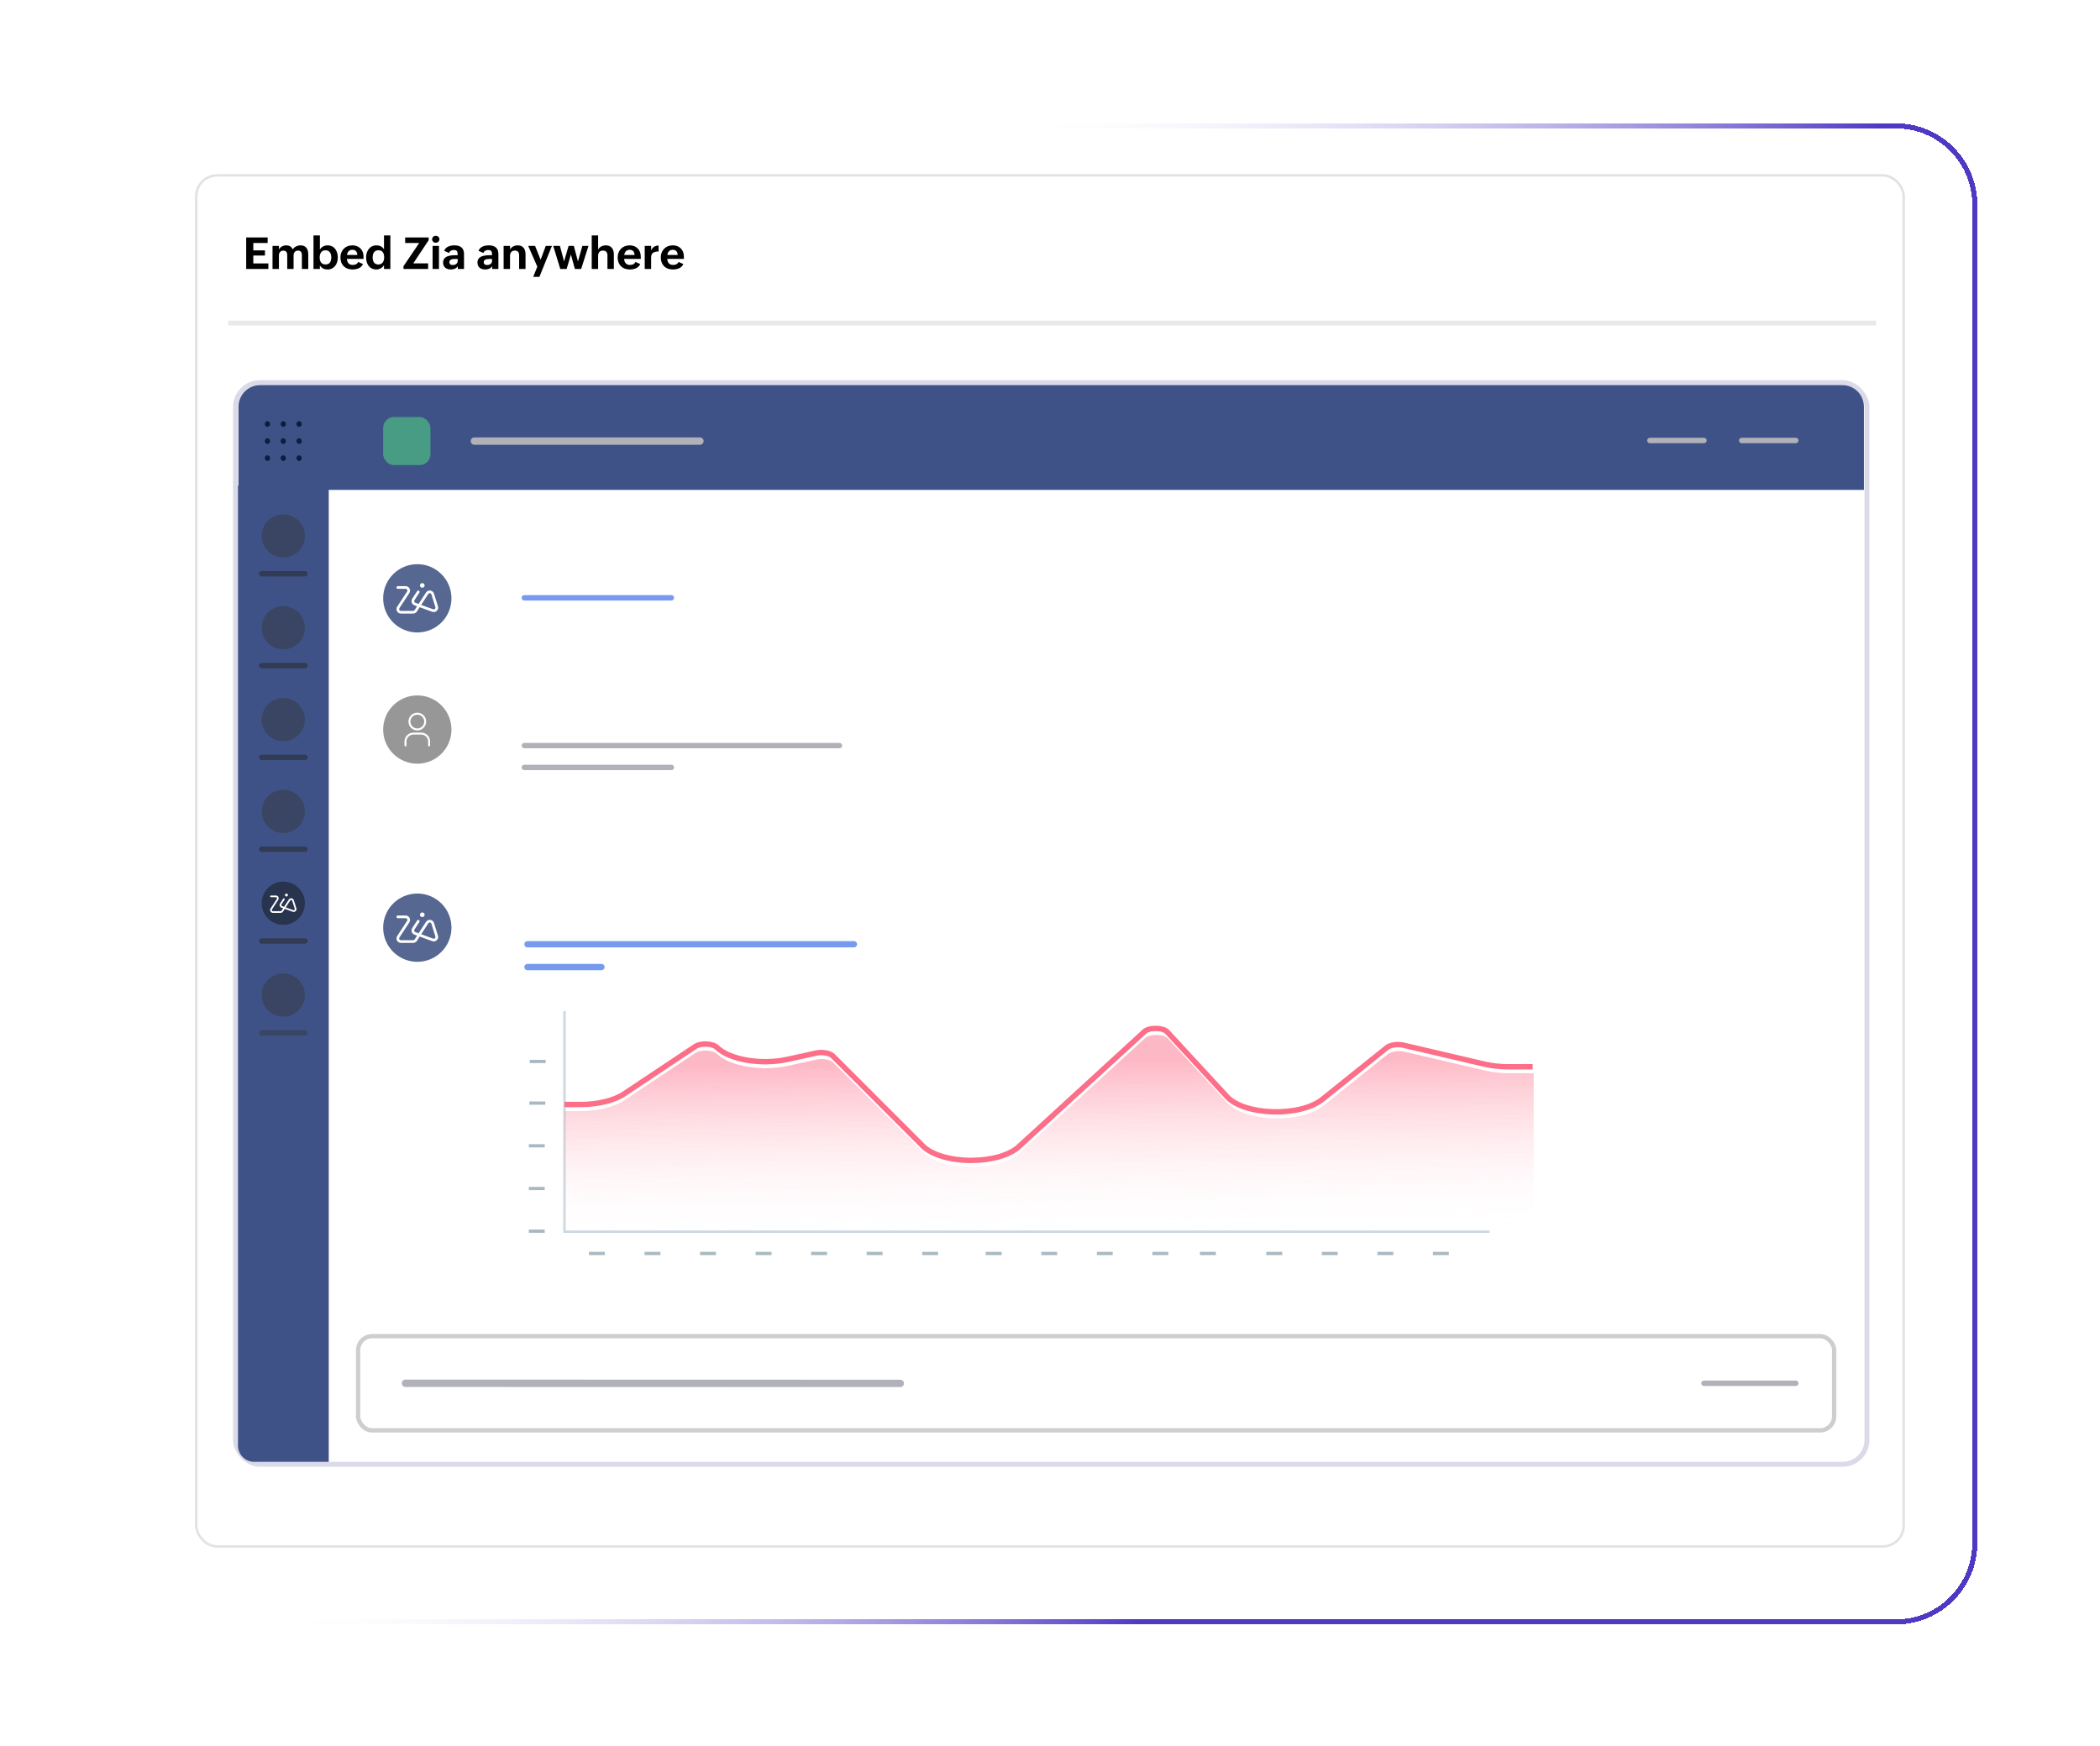 <svg width="856" height="712" viewBox="0 0 856 712" fill="none" xmlns="http://www.w3.org/2000/svg">
<g filter="url(#filter0_bd_481_29559)">
<path d="M50 75.147C50 56.84 64.84 42 83.147 42H772.853C791.16 42 806 56.84 806 75.147V620.853C806 639.16 791.16 654 772.853 654H83.147C64.84 654 50 639.16 50 620.853V75.147Z" fill="white" fill-opacity="0.4" shape-rendering="crispEdges"/>
<path d="M51.036 75.147C51.036 57.412 65.412 43.036 83.147 43.036H772.853C790.588 43.036 804.964 57.412 804.964 75.147V620.853C804.964 638.588 790.588 652.964 772.853 652.964H83.147C65.412 652.964 51.036 638.588 51.036 620.853V75.147Z" stroke="url(#paint0_linear_481_29559)" stroke-width="2.072" shape-rendering="crispEdges"/>
</g>
<rect x="79.987" y="71.5" width="696" height="559" rx="8.55" fill="white" stroke="#E2E2E2"/>
<rect x="96" y="156" width="665" height="441" rx="9.93" fill="white" stroke="#DADAE9" stroke-width="2"/>
<g filter="url(#filter1_d_481_29559)">
<path d="M198.587 236.812C198.587 230.731 203.517 225.801 209.598 225.801H277.785C283.866 225.801 288.796 230.731 288.796 236.812V250.643C288.796 256.724 283.866 261.654 277.785 261.654H198.587V236.812Z" fill="white"/>
</g>
<g filter="url(#filter2_d_481_29559)">
<path d="M198.587 300.533C198.587 294.452 203.517 289.522 209.598 289.522H390.649C396.73 289.522 401.66 294.452 401.66 300.533V314.364C401.66 320.445 396.73 325.375 390.649 325.375H198.587V300.533Z" fill="white"/>
</g>
<g filter="url(#filter3_d_481_29559)">
<path d="M198.587 383.096C198.587 370.934 208.447 361.074 220.609 361.074H604.119C616.282 361.074 626.141 370.934 626.141 383.096V506.272C626.141 518.434 616.282 528.294 604.119 528.294H198.587V383.096Z" fill="white"/>
</g>
<g clip-path="url(#clip0_481_29559)">
<path d="M230.093 412.216V502.15H607.196" stroke="#CCD9E2" stroke-width="1.004" stroke-miterlimit="10"/>
<g opacity="0.69">
<path d="M615.264 437.58C611.904 437.58 608.538 437.21 605.533 436.505L572.513 428.783C570.084 428.212 567.101 428.631 565.731 429.731L539.296 450.904C535.119 454.245 527.412 456.183 519.164 455.94C510.922 455.703 503.768 453.352 500.481 449.798L476.104 423.407C475.264 422.495 473.634 421.979 471.515 421.942C469.372 421.918 467.709 422.374 466.74 423.261L415.459 470.187C411.71 473.62 404.28 475.746 396.066 475.746H395.722C387.299 475.673 379.88 473.425 376.323 469.865L339.599 433.17C339.001 432.574 337.987 432.143 336.667 431.918C335.343 431.693 333.978 431.724 332.71 432.003L321.243 434.531C310.447 436.912 297.463 434.737 292.316 429.689C291.498 428.893 289.954 428.388 288.076 428.316C286.193 428.243 284.496 428.613 283.408 429.336L254.42 448.632C250.343 451.347 243.68 452.963 236.599 452.963H230.099V502.131L625.197 501.803V437.562H615.275L615.264 437.58Z" fill="url(#paint1_linear_481_29559)"/>
</g>
<path d="M624.738 434.931H614.827C611.466 434.931 608.106 434.56 605.107 433.856L572.127 426.134C569.697 425.563 566.72 425.982 565.35 427.082L538.949 448.254C534.777 451.596 527.082 453.534 518.84 453.291C510.609 453.054 503.454 450.703 500.179 447.149L475.824 420.757C474.984 419.846 473.355 419.329 471.241 419.293C469.104 419.269 467.441 419.724 466.471 420.611L415.248 467.537C411.504 470.97 404.079 473.096 395.877 473.096H395.533C387.121 473.024 379.708 470.776 376.156 467.215L339.472 430.52C338.874 429.925 337.865 429.493 336.546 429.269C335.227 429.044 333.857 429.074 332.594 429.354L321.138 431.881C310.353 434.263 297.387 432.088 292.239 427.039C291.428 426.243 289.883 425.739 288.006 425.666C286.123 425.593 284.431 425.964 283.343 426.687L254.383 445.982C250.307 448.698 243.654 450.314 236.584 450.314H230.09" stroke="#FD6E88" stroke-width="2.202" stroke-miterlimit="10"/>
<path d="M215.796 449.742H222.285" stroke="#AAB9C1" stroke-width="1.325" stroke-miterlimit="10"/>
<path d="M215.954 432.769H222.443" stroke="#AAB9C1" stroke-width="1.325" stroke-miterlimit="10"/>
<path d="M215.554 467.143H222.043" stroke="#AAB9C1" stroke-width="1.325" stroke-miterlimit="10"/>
<path d="M215.554 484.549H222.043" stroke="#AAB9C1" stroke-width="1.325" stroke-miterlimit="10"/>
<path d="M215.554 501.949H222.043" stroke="#AAB9C1" stroke-width="1.325" stroke-miterlimit="10"/>
<path d="M240.072 511.05H246.561" stroke="#AAB9C1" stroke-width="1.325" stroke-miterlimit="10"/>
<path d="M285.353 511.05H291.841" stroke="#AAB9C1" stroke-width="1.325" stroke-miterlimit="10"/>
<path d="M262.712 511.05H269.201" stroke="#AAB9C1" stroke-width="1.325" stroke-miterlimit="10"/>
<path d="M307.995 511.05H314.484" stroke="#AAB9C1" stroke-width="1.325" stroke-miterlimit="10"/>
<path d="M330.635 511.05H337.124" stroke="#AAB9C1" stroke-width="1.325" stroke-miterlimit="10"/>
<path d="M353.275 511.05H359.764" stroke="#AAB9C1" stroke-width="1.325" stroke-miterlimit="10"/>
<path opacity="0.6" d="M215.012 384.973H348.077" stroke="#1B59E2" stroke-width="2.571" stroke-linecap="round" stroke-linejoin="round"/>
<path opacity="0.6" d="M215.012 394.27H245.168" stroke="#1B59E2" stroke-width="2.571" stroke-linecap="round" stroke-linejoin="round"/>
<path d="M375.916 511.05H382.411" stroke="#AAB9C1" stroke-width="1.325" stroke-miterlimit="10"/>
<path d="M401.805 511.05H408.294" stroke="#AAB9C1" stroke-width="1.325" stroke-miterlimit="10"/>
<path d="M424.446 511.05H430.935" stroke="#AAB9C1" stroke-width="1.325" stroke-miterlimit="10"/>
<path d="M447.087 511.05H453.576" stroke="#AAB9C1" stroke-width="1.325" stroke-miterlimit="10"/>
<path d="M469.728 511.05H476.222" stroke="#AAB9C1" stroke-width="1.325" stroke-miterlimit="10"/>
<path d="M516.159 511.05H522.654" stroke="#AAB9C1" stroke-width="1.325" stroke-miterlimit="10"/>
<path d="M538.806 511.05H545.295" stroke="#AAB9C1" stroke-width="1.325" stroke-miterlimit="10"/>
<path d="M561.446 511.05H567.935" stroke="#AAB9C1" stroke-width="1.325" stroke-miterlimit="10"/>
<path d="M584.087 511.05H590.576" stroke="#AAB9C1" stroke-width="1.325" stroke-miterlimit="10"/>
<path d="M489.127 511.05H495.616" stroke="#AAB9C1" stroke-width="1.325" stroke-miterlimit="10"/>
</g>
<rect opacity="0.4" x="145.981" y="544.756" width="601.649" height="38.415" rx="5.726" stroke="#868686" stroke-width="1.762"/>
<path d="M97.202 165.822C97.202 160.957 101.146 157.013 106.011 157.013H750.964C755.828 157.013 759.772 160.957 759.772 165.822V199.73H97.202V165.822Z" fill="#3F5287"/>
<rect x="156.184" y="170.047" width="19.27" height="19.579" rx="4.404" fill="#479C83"/>
<ellipse cx="170.105" cy="243.938" rx="13.921" ry="13.92" fill="#566791"/>
<g clip-path="url(#clip1_481_29559)">
<path d="M178.518 247.191L176.896 242.012C176.683 241.336 176.116 240.857 175.414 240.761C174.712 240.666 174.036 240.976 173.652 241.57L170.628 246.238L169.396 245.788C169.39 245.784 169.381 245.783 169.374 245.781C169.368 245.779 169.361 245.776 169.354 245.774C169.13 245.713 168.955 245.553 168.873 245.336C168.791 245.118 168.819 244.882 168.949 244.685L170.946 241.613C171.111 241.36 171.04 241.021 170.786 240.857C170.533 240.692 170.195 240.763 170.03 241.016L168.035 244.085C167.711 244.575 167.644 245.169 167.85 245.72C168.052 246.258 168.482 246.656 169.031 246.817L170.018 247.178L169.014 248.729C168.881 248.933 168.657 249.055 168.412 249.055H163.416C163.15 249.055 162.913 248.914 162.786 248.68C162.659 248.445 162.67 248.17 162.817 247.946L166.847 241.778C167.214 241.217 167.247 240.503 166.929 239.917C166.611 239.329 166.022 238.979 165.354 238.979H162.147C161.845 238.979 161.602 239.224 161.602 239.524C161.602 239.825 161.846 240.07 162.147 240.07H165.355C165.733 240.07 165.911 240.325 165.971 240.435C166.098 240.671 166.086 240.95 165.937 241.179L161.906 247.348C161.54 247.905 161.51 248.614 161.826 249.2C162.142 249.784 162.752 250.148 163.416 250.148H168.414C169.029 250.148 169.597 249.839 169.932 249.322L171.07 247.562L176.268 249.461C176.282 249.467 176.297 249.472 176.311 249.475C176.958 249.653 177.625 249.47 178.09 248.986C178.561 248.503 178.719 247.832 178.518 247.191ZM177.308 248.23C177.128 248.416 176.873 248.49 176.624 248.428L171.68 246.622L174.567 242.163C174.722 241.924 174.984 241.805 175.266 241.842C175.548 241.881 175.767 242.066 175.852 242.338L177.475 247.518C177.555 247.771 177.492 248.038 177.308 248.23Z" fill="white"/>
<path d="M172.13 239.625C172.655 239.625 173.081 239.199 173.081 238.674C173.081 238.148 172.655 237.723 172.13 237.723C171.605 237.723 171.179 238.148 171.179 238.674C171.179 239.199 171.605 239.625 172.13 239.625Z" fill="white"/>
</g>
<ellipse cx="170.105" cy="378.216" rx="13.921" ry="13.92" fill="#566791"/>
<g clip-path="url(#clip2_481_29559)">
<path d="M178.518 381.469L176.896 376.29C176.683 375.613 176.116 375.134 175.414 375.039C174.712 374.944 174.036 375.253 173.652 375.848L170.628 380.516L169.396 380.065C169.39 380.062 169.381 380.06 169.374 380.059C169.368 380.057 169.361 380.053 169.354 380.052C169.13 379.991 168.955 379.831 168.873 379.613C168.791 379.396 168.819 379.16 168.949 378.963L170.946 375.89C171.111 375.637 171.04 375.299 170.786 375.134C170.533 374.969 170.195 375.041 170.03 375.294L168.035 378.363C167.711 378.852 167.644 379.447 167.85 379.997C168.052 380.536 168.482 380.934 169.031 381.095L170.018 381.455L169.014 383.007C168.881 383.211 168.657 383.333 168.412 383.333H163.416C163.15 383.333 162.913 383.192 162.786 382.957C162.659 382.723 162.67 382.448 162.817 382.223L166.847 376.055C167.214 375.494 167.247 374.781 166.929 374.195C166.611 373.607 166.022 373.257 165.354 373.257H162.147C161.845 373.257 161.602 373.501 161.602 373.802C161.602 374.103 161.846 374.347 162.147 374.347H165.355C165.733 374.347 165.911 374.602 165.971 374.713C166.098 374.949 166.086 375.228 165.937 375.457L161.906 381.625C161.54 382.183 161.51 382.891 161.826 383.477C162.142 384.062 162.752 384.426 163.416 384.426H168.414C169.029 384.426 169.597 384.116 169.932 383.6L171.07 381.839L176.268 383.739C176.282 383.744 176.297 383.749 176.311 383.753C176.958 383.931 177.625 383.748 178.09 383.263C178.561 382.781 178.719 382.11 178.518 381.469ZM177.308 382.507C177.128 382.694 176.873 382.767 176.624 382.706L171.68 380.9L174.567 376.441C174.722 376.201 174.984 376.082 175.266 376.12C175.548 376.159 175.767 376.344 175.852 376.616L177.475 381.795C177.555 382.048 177.492 382.315 177.308 382.507Z" fill="white"/>
<path d="M172.13 373.902C172.655 373.902 173.081 373.476 173.081 372.951C173.081 372.426 172.655 372 172.13 372C171.605 372 171.179 372.426 171.179 372.951C171.179 373.476 171.605 373.902 172.13 373.902Z" fill="white"/>
</g>
<path d="M709.973 179.587L731.995 179.587" stroke="#B1B2B9" stroke-width="2.202" stroke-linecap="round" stroke-linejoin="round"/>
<path d="M672.534 179.587L694.556 179.587" stroke="#B1B2B9" stroke-width="2.202" stroke-linecap="round" stroke-linejoin="round"/>
<path d="M193.367 179.836L285.31 179.836" stroke="#B1B2B9" stroke-width="3" stroke-linecap="round" stroke-linejoin="round"/>
<path d="M213.727 243.728L273.655 243.728" stroke="#769BEE" stroke-width="2.202" stroke-linecap="round" stroke-linejoin="round"/>
<path d="M213.728 303.979L342.2 303.979" stroke="#B1B2B9" stroke-width="2.202" stroke-linecap="round" stroke-linejoin="round"/>
<path d="M213.728 312.88L273.656 312.88" stroke="#B1B2B9" stroke-width="2.202" stroke-linecap="round" stroke-linejoin="round"/>
<path d="M694.557 563.964L731.995 563.964" stroke="#B1B2B9" stroke-width="2.202" stroke-linecap="round" stroke-linejoin="round"/>
<path d="M165.284 563.964L366.975 564.016" stroke="#B1B2B9" stroke-width="3" stroke-linecap="round" stroke-linejoin="round"/>
<rect x="107.944" y="171.726" width="2.151" height="2.318" rx="1.076" fill="#0C1C43"/>
<rect x="107.944" y="178.677" width="2.151" height="2.318" rx="1.076" fill="#0C1C43"/>
<rect x="107.944" y="185.628" width="2.151" height="2.318" rx="1.076" fill="#0C1C43"/>
<rect x="114.392" y="171.726" width="2.151" height="2.318" rx="1.076" fill="#0C1C43"/>
<rect x="114.392" y="178.677" width="2.151" height="2.318" rx="1.076" fill="#0C1C43"/>
<rect x="114.392" y="185.634" width="2.151" height="2.318" rx="1.076" fill="#0C1C43"/>
<rect x="120.845" y="171.726" width="2.151" height="2.318" rx="1.076" fill="#0C1C43"/>
<rect x="120.845" y="178.677" width="2.151" height="2.318" rx="1.076" fill="#0C1C43"/>
<rect x="120.845" y="185.634" width="2.151" height="2.318" rx="1.076" fill="#0C1C43"/>
<path d="M97 198H134V596H103.607C99.958 596 97 593.042 97 589.393V198Z" fill="#3F5287"/>
<circle cx="170.102" cy="297.444" r="13.921" fill="#979797"/>
<circle cx="115.472" cy="218.498" r="8.809" fill="#394562"/>
<path d="M106.663 233.914H124.281" stroke="#313B54" stroke-width="2.202" stroke-linecap="round" stroke-linejoin="round"/>
<circle cx="115.472" cy="255.936" r="8.809" fill="#394562"/>
<path d="M106.663 271.351H124.281" stroke="#313B54" stroke-width="2.202" stroke-linecap="round" stroke-linejoin="round"/>
<circle cx="115.472" cy="293.374" r="8.809" fill="#394562"/>
<path d="M106.663 308.789H124.281" stroke="#313B54" stroke-width="2.202" stroke-linecap="round" stroke-linejoin="round"/>
<circle cx="115.472" cy="330.812" r="8.809" fill="#394562"/>
<path d="M106.663 346.227H124.281" stroke="#313B54" stroke-width="2.202" stroke-linecap="round" stroke-linejoin="round"/>
<circle cx="115.472" cy="368.249" r="8.809" fill="#28334D"/>
<path d="M106.663 383.665H124.281" stroke="#313B54" stroke-width="2.202" stroke-linecap="round" stroke-linejoin="round"/>
<circle cx="115.472" cy="405.688" r="8.809" fill="#394562"/>
<path d="M106.663 421.103H124.281" stroke="#394562" stroke-width="2.202" stroke-linecap="round" stroke-linejoin="round"/>
<g clip-path="url(#clip3_481_29559)">
<path d="M120.796 370.307L119.77 367.03C119.635 366.602 119.276 366.299 118.832 366.238C118.388 366.178 117.96 366.374 117.717 366.75L115.804 369.704L115.024 369.419C115.02 369.417 115.015 369.416 115.01 369.415C115.006 369.414 115.002 369.412 114.997 369.411C114.855 369.372 114.745 369.271 114.693 369.133C114.641 368.996 114.659 368.846 114.741 368.721L116.005 366.777C116.109 366.617 116.064 366.403 115.904 366.299C115.744 366.194 115.53 366.24 115.425 366.4L114.163 368.342C113.958 368.651 113.916 369.028 114.046 369.376C114.174 369.717 114.446 369.969 114.793 370.071L115.418 370.299L114.782 371.281C114.698 371.41 114.556 371.487 114.402 371.487H111.24C111.071 371.487 110.922 371.398 110.841 371.249C110.761 371.101 110.768 370.927 110.861 370.785L113.411 366.882C113.644 366.527 113.664 366.075 113.463 365.704C113.262 365.332 112.889 365.11 112.466 365.11H110.437C110.246 365.11 110.092 365.265 110.092 365.456C110.092 365.646 110.247 365.801 110.437 365.801H112.467C112.706 365.801 112.819 365.962 112.856 366.032C112.937 366.181 112.93 366.358 112.835 366.503L110.284 370.406C110.053 370.759 110.034 371.207 110.234 371.578C110.434 371.948 110.82 372.178 111.24 372.178H114.403C114.792 372.178 115.151 371.983 115.363 371.656L116.083 370.542L119.373 371.744C119.381 371.747 119.391 371.75 119.4 371.753C119.809 371.866 120.231 371.749 120.526 371.443C120.823 371.138 120.923 370.713 120.796 370.307ZM120.031 370.964C119.917 371.083 119.756 371.129 119.598 371.09L116.469 369.947L118.296 367.126C118.394 366.974 118.56 366.899 118.738 366.922C118.917 366.947 119.056 367.064 119.109 367.236L120.136 370.514C120.187 370.674 120.147 370.843 120.031 370.964Z" fill="white"/>
<path d="M116.755 365.519C117.087 365.519 117.357 365.249 117.357 364.917C117.357 364.584 117.087 364.315 116.755 364.315C116.422 364.315 116.152 364.584 116.152 364.917C116.152 365.249 116.422 365.519 116.755 365.519Z" fill="white"/>
</g>
<g clip-path="url(#clip4_481_29559)">
<path d="M166.89 294.185C166.89 295.037 167.228 295.854 167.83 296.456C168.433 297.058 169.249 297.397 170.101 297.397C170.953 297.397 171.77 297.058 172.372 296.456C172.974 295.854 173.313 295.037 173.313 294.185C173.313 293.333 172.974 292.516 172.372 291.914C171.77 291.312 170.953 290.974 170.101 290.974C169.249 290.974 168.433 291.312 167.83 291.914C167.228 292.516 166.89 293.333 166.89 294.185Z" stroke="white" stroke-width="0.803" stroke-linecap="round" stroke-linejoin="round"/>
<path d="M165.284 303.914V302.308C165.284 301.456 165.623 300.639 166.225 300.037C166.827 299.435 167.644 299.096 168.496 299.096H171.707C172.559 299.096 173.376 299.435 173.978 300.037C174.581 300.639 174.919 301.456 174.919 302.308V303.914" stroke="white" stroke-width="0.803" stroke-linecap="round" stroke-linejoin="round"/>
</g>
<path d="M103.254 107.397H109.389V109.664H100.354V96.797H109.099V99.065H103.254V102.071H108V104.189H103.254V107.397ZM113.818 103.319C113.739 103.556 113.695 103.811 113.695 104.101V109.664H111.085V100.251H113.695V101.693C114.258 100.62 115.497 100.031 116.666 100.031C117.861 100.031 118.828 100.515 119.294 101.675C120.041 100.603 121.263 100.031 122.555 100.031C124.743 100.031 125.648 101.649 125.648 103.635V109.664H123.056V103.925C123.056 102.897 122.599 102.176 121.491 102.176C120.322 102.176 119.672 102.958 119.672 104.101V109.664H117.079V103.925C117.079 102.897 116.622 102.176 115.515 102.176C114.645 102.176 114.047 102.624 113.818 103.319ZM135.325 109.462C134.798 109.735 134.183 109.866 133.488 109.866C132.258 109.866 130.957 109.322 130.395 108.17V109.664H127.784V95.989H130.395V101.728C131.027 100.647 132.267 100.031 133.488 100.031C136.371 100.031 137.689 102.396 137.689 105.006C137.689 106.281 137.338 107.493 136.635 108.39C136.283 108.838 135.844 109.198 135.325 109.462ZM131.616 107.608C131.924 107.757 132.284 107.827 132.715 107.827C134.517 107.827 135.044 106.43 135.044 104.874C135.044 103.398 134.367 102.035 132.697 102.035C130.913 102.035 130.307 103.45 130.307 105.024C130.307 106.201 130.702 107.168 131.616 107.608ZM144.967 109.761C144.536 109.831 144.105 109.866 143.675 109.866C140.651 109.866 138.762 107.942 138.762 104.927C138.762 102.106 140.757 100.031 143.604 100.031C145.485 100.031 147.059 100.875 147.814 102.642C148.166 103.521 148.192 104.373 148.192 105.287V105.542H141.407C141.478 106.992 142.207 108.012 143.745 108.012C144.773 108.012 145.529 107.748 146.03 106.799L147.955 107.652C147.41 108.917 146.224 109.541 144.967 109.761ZM141.671 103.099C141.557 103.354 141.486 103.635 141.442 103.943H145.652C145.582 102.651 144.967 101.833 143.604 101.833C142.638 101.833 141.987 102.334 141.671 103.099ZM154.336 109.752C154.028 109.831 153.721 109.866 153.413 109.866C150.557 109.866 149.238 107.546 149.238 104.945C149.238 102.387 150.688 100.031 153.466 100.031C154.714 100.031 155.892 100.532 156.524 101.657V95.989H159.117V109.664H156.524V108.1C156.103 108.926 155.25 109.515 154.336 109.752ZM153.132 107.599C153.422 107.748 153.773 107.827 154.187 107.827C155.971 107.827 156.595 106.439 156.595 104.857C156.595 103.319 155.962 102.035 154.257 102.035C152.429 102.035 151.901 103.459 151.901 105.041C151.901 106.166 152.253 107.142 153.132 107.599ZM168.451 107.379H174.516V109.664H164.47V108.531L170.877 99.065H165.155V96.797H174.727V97.931L168.451 107.379ZM178.198 98.862C178.014 98.933 177.82 98.968 177.618 98.968C176.81 98.968 176.142 98.37 176.142 97.553C176.142 96.911 176.502 96.446 177.038 96.235C177.601 96.015 178.269 96.156 178.673 96.525C178.945 96.771 179.112 97.131 179.112 97.553C179.112 97.764 179.077 97.957 178.998 98.124C178.84 98.476 178.559 98.722 178.198 98.862ZM176.335 100.251H178.928V109.664H176.335V100.251ZM185.37 109.568C184.887 109.77 184.351 109.866 183.762 109.866C181.978 109.866 180.615 108.952 180.615 107.054C180.615 103.969 184.368 104.031 186.565 104.031C186.565 102.782 186.451 101.921 184.966 101.921C184.148 101.921 183.322 102.29 183.041 103.134L181.046 102.264C181.661 100.568 183.56 100.031 185.203 100.031C187.55 100.031 189.141 100.998 189.141 103.53V109.664H186.609V108.531C186.267 109.031 185.854 109.374 185.37 109.568ZM184.008 107.986C184.175 108.03 184.351 108.047 184.535 108.047C185.563 108.047 186.565 107.52 186.565 106.368V105.577H185.563C184.623 105.577 183.164 105.648 183.164 106.913C183.164 107.546 183.516 107.863 184.008 107.986ZM199.38 109.568C198.896 109.77 198.36 109.866 197.771 109.866C195.987 109.866 194.625 108.952 194.625 107.054C194.625 103.969 198.378 104.031 200.575 104.031C200.575 102.782 200.461 101.921 198.976 101.921C198.158 101.921 197.332 102.29 197.051 103.134L195.056 102.264C195.671 100.568 197.569 100.031 199.213 100.031C201.56 100.031 203.15 100.998 203.15 103.53V109.664H200.619V108.531C200.276 109.031 199.863 109.374 199.38 109.568ZM198.018 107.986C198.185 108.03 198.36 108.047 198.545 108.047C199.573 108.047 200.575 107.52 200.575 106.368V105.577H199.573C198.633 105.577 197.174 105.648 197.174 106.913C197.174 107.546 197.525 107.863 198.018 107.986ZM208.028 103.371C207.94 103.626 207.896 103.916 207.896 104.233V109.664H205.286V100.251H207.896V101.745C208.503 100.585 209.786 100.031 211.052 100.031C213.267 100.031 214.216 101.622 214.216 103.67V109.664H211.605V104.048C211.605 102.888 211.087 102.158 209.856 102.158C208.898 102.158 208.274 102.624 208.028 103.371ZM222.469 100.251H224.974L219.876 112.872H217.354L219.015 108.706L215.306 100.251H218.109L220.359 105.903L222.469 100.251ZM234.334 109.664L232.717 103.758L230.968 109.664H228.384L225.501 100.251H228.234L229.931 106.588L231.768 100.251H233.903L235.582 106.588L237.384 100.251H239.88L236.892 109.664H234.334ZM243.94 103.371C243.853 103.626 243.809 103.916 243.809 104.233V109.664H241.198V95.989H243.809V101.745C244.415 100.585 245.698 100.031 246.964 100.031C249.17 100.031 250.216 101.578 250.216 103.67V109.664H247.605V104.048C247.605 102.844 246.999 102.158 245.769 102.158C244.811 102.158 244.187 102.624 243.94 103.371ZM257.977 109.761C257.546 109.831 257.115 109.866 256.685 109.866C253.661 109.866 251.771 107.942 251.771 104.927C251.771 102.106 253.767 100.031 256.614 100.031C258.495 100.031 260.068 100.875 260.824 102.642C261.176 103.521 261.202 104.373 261.202 105.287V105.542H254.417C254.487 106.992 255.217 108.012 256.755 108.012C257.783 108.012 258.539 107.748 259.04 106.799L260.965 107.652C260.42 108.917 259.233 109.541 257.977 109.761ZM254.681 103.099C254.566 103.354 254.496 103.635 254.452 103.943H258.662C258.592 102.651 257.977 101.833 256.614 101.833C255.647 101.833 254.997 102.334 254.681 103.099ZM265.649 103.732C265.491 104.048 265.412 104.452 265.412 104.945V109.664H262.802V100.251H265.412V102.053C266.036 100.743 267.003 100.137 268.453 100.111V102.536C267.161 102.536 266.124 102.791 265.649 103.732ZM275.555 109.761C275.124 109.831 274.693 109.866 274.263 109.866C271.239 109.866 269.35 107.942 269.35 104.927C269.35 102.106 271.345 100.031 274.192 100.031C276.073 100.031 277.646 100.875 278.402 102.642C278.754 103.521 278.78 104.373 278.78 105.287V105.542H271.995C272.065 106.992 272.795 108.012 274.333 108.012C275.361 108.012 276.117 107.748 276.618 106.799L278.543 107.652C277.998 108.917 276.812 109.541 275.555 109.761ZM272.259 103.099C272.145 103.354 272.074 103.635 272.03 103.943H276.24C276.17 102.651 275.555 101.833 274.192 101.833C273.226 101.833 272.575 102.334 272.259 103.099Z" fill="black"/>
<line x1="93.018" y1="131.722" x2="764.798" y2="131.722" stroke="#E9E9E9" stroke-width="2"/>
<defs>
<filter id="filter0_bd_481_29559" x="-74.3" y="-82.3" width="1004.6" height="860.6" filterUnits="userSpaceOnUse" color-interpolation-filters="sRGB">
<feFlood flood-opacity="0" result="BackgroundImageFix"/>
<feGaussianBlur in="BackgroundImageFix" stdDeviation="62.15"/>
<feComposite in2="SourceAlpha" operator="in" result="effect1_backgroundBlur_481_29559"/>
<feColorMatrix in="SourceAlpha" type="matrix" values="0 0 0 0 0 0 0 0 0 0 0 0 0 0 0 0 0 0 127 0" result="hardAlpha"/>
<feOffset dy="8.287"/>
<feGaussianBlur stdDeviation="24.86"/>
<feComposite in2="hardAlpha" operator="out"/>
<feColorMatrix type="matrix" values="0 0 0 0 0 0 0 0 0 0 0 0 0 0 0 0 0 0 0.09 0"/>
<feBlend mode="normal" in2="effect1_backgroundBlur_481_29559" result="effect2_dropShadow_481_29559"/>
<feBlend mode="normal" in="SourceGraphic" in2="effect2_dropShadow_481_29559" result="shape"/>
</filter>
<filter id="filter1_d_481_29559" x="192.641" y="222.057" width="102.101" height="47.745" filterUnits="userSpaceOnUse" color-interpolation-filters="sRGB">
<feFlood flood-opacity="0" result="BackgroundImageFix"/>
<feColorMatrix in="SourceAlpha" type="matrix" values="0 0 0 0 0 0 0 0 0 0 0 0 0 0 0 0 0 0 127 0" result="hardAlpha"/>
<feOffset dy="2.202"/>
<feGaussianBlur stdDeviation="2.973"/>
<feComposite in2="hardAlpha" operator="out"/>
<feColorMatrix type="matrix" values="0 0 0 0 0 0 0 0 0 0 0 0 0 0 0 0 0 0 0.25 0"/>
<feBlend mode="normal" in2="BackgroundImageFix" result="effect1_dropShadow_481_29559"/>
<feBlend mode="normal" in="SourceGraphic" in2="effect1_dropShadow_481_29559" result="shape"/>
</filter>
<filter id="filter2_d_481_29559" x="192.641" y="285.778" width="214.965" height="47.745" filterUnits="userSpaceOnUse" color-interpolation-filters="sRGB">
<feFlood flood-opacity="0" result="BackgroundImageFix"/>
<feColorMatrix in="SourceAlpha" type="matrix" values="0 0 0 0 0 0 0 0 0 0 0 0 0 0 0 0 0 0 127 0" result="hardAlpha"/>
<feOffset dy="2.202"/>
<feGaussianBlur stdDeviation="2.973"/>
<feComposite in2="hardAlpha" operator="out"/>
<feColorMatrix type="matrix" values="0 0 0 0 0 0 0 0 0 0 0 0 0 0 0 0 0 0 0.25 0"/>
<feBlend mode="normal" in2="BackgroundImageFix" result="effect1_dropShadow_481_29559"/>
<feBlend mode="normal" in="SourceGraphic" in2="effect1_dropShadow_481_29559" result="shape"/>
</filter>
<filter id="filter3_d_481_29559" x="192.641" y="357.33" width="439.447" height="179.112" filterUnits="userSpaceOnUse" color-interpolation-filters="sRGB">
<feFlood flood-opacity="0" result="BackgroundImageFix"/>
<feColorMatrix in="SourceAlpha" type="matrix" values="0 0 0 0 0 0 0 0 0 0 0 0 0 0 0 0 0 0 127 0" result="hardAlpha"/>
<feOffset dy="2.202"/>
<feGaussianBlur stdDeviation="2.973"/>
<feComposite in2="hardAlpha" operator="out"/>
<feColorMatrix type="matrix" values="0 0 0 0 0 0 0 0 0 0 0 0 0 0 0 0 0 0 0.25 0"/>
<feBlend mode="normal" in2="BackgroundImageFix" result="effect1_dropShadow_481_29559"/>
<feBlend mode="normal" in="SourceGraphic" in2="effect1_dropShadow_481_29559" result="shape"/>
</filter>
<linearGradient id="paint0_linear_481_29559" x1="50" y1="57.681" x2="894.115" y2="476.337" gradientUnits="userSpaceOnUse">
<stop offset="0.15" stop-color="white"/>
<stop offset="0.335" stop-color="white" stop-opacity="0"/>
<stop offset="0.675" stop-color="#5038C3"/>
</linearGradient>
<linearGradient id="paint1_linear_481_29559" x1="427.648" y1="433.52" x2="428.453" y2="503.418" gradientUnits="userSpaceOnUse">
<stop stop-color="#FD6E88" stop-opacity="0.7"/>
<stop offset="1" stop-color="white" stop-opacity="0"/>
</linearGradient>
<clipPath id="clip0_481_29559">
<rect width="411.459" height="128.178" fill="white" transform="translate(213.727 383.588)"/>
</clipPath>
<clipPath id="clip1_481_29559">
<rect width="17.401" height="17.4" fill="white" transform="translate(161.404 235.242)"/>
</clipPath>
<clipPath id="clip2_481_29559">
<rect width="17.401" height="17.4" fill="white" transform="translate(161.404 369.52)"/>
</clipPath>
<clipPath id="clip3_481_29559">
<rect width="11.011" height="11.011" fill="white" transform="translate(109.967 362.745)"/>
</clipPath>
<clipPath id="clip4_481_29559">
<rect width="19.27" height="19.27" fill="white" transform="translate(160.467 287.809)"/>
</clipPath>
</defs>
</svg>
